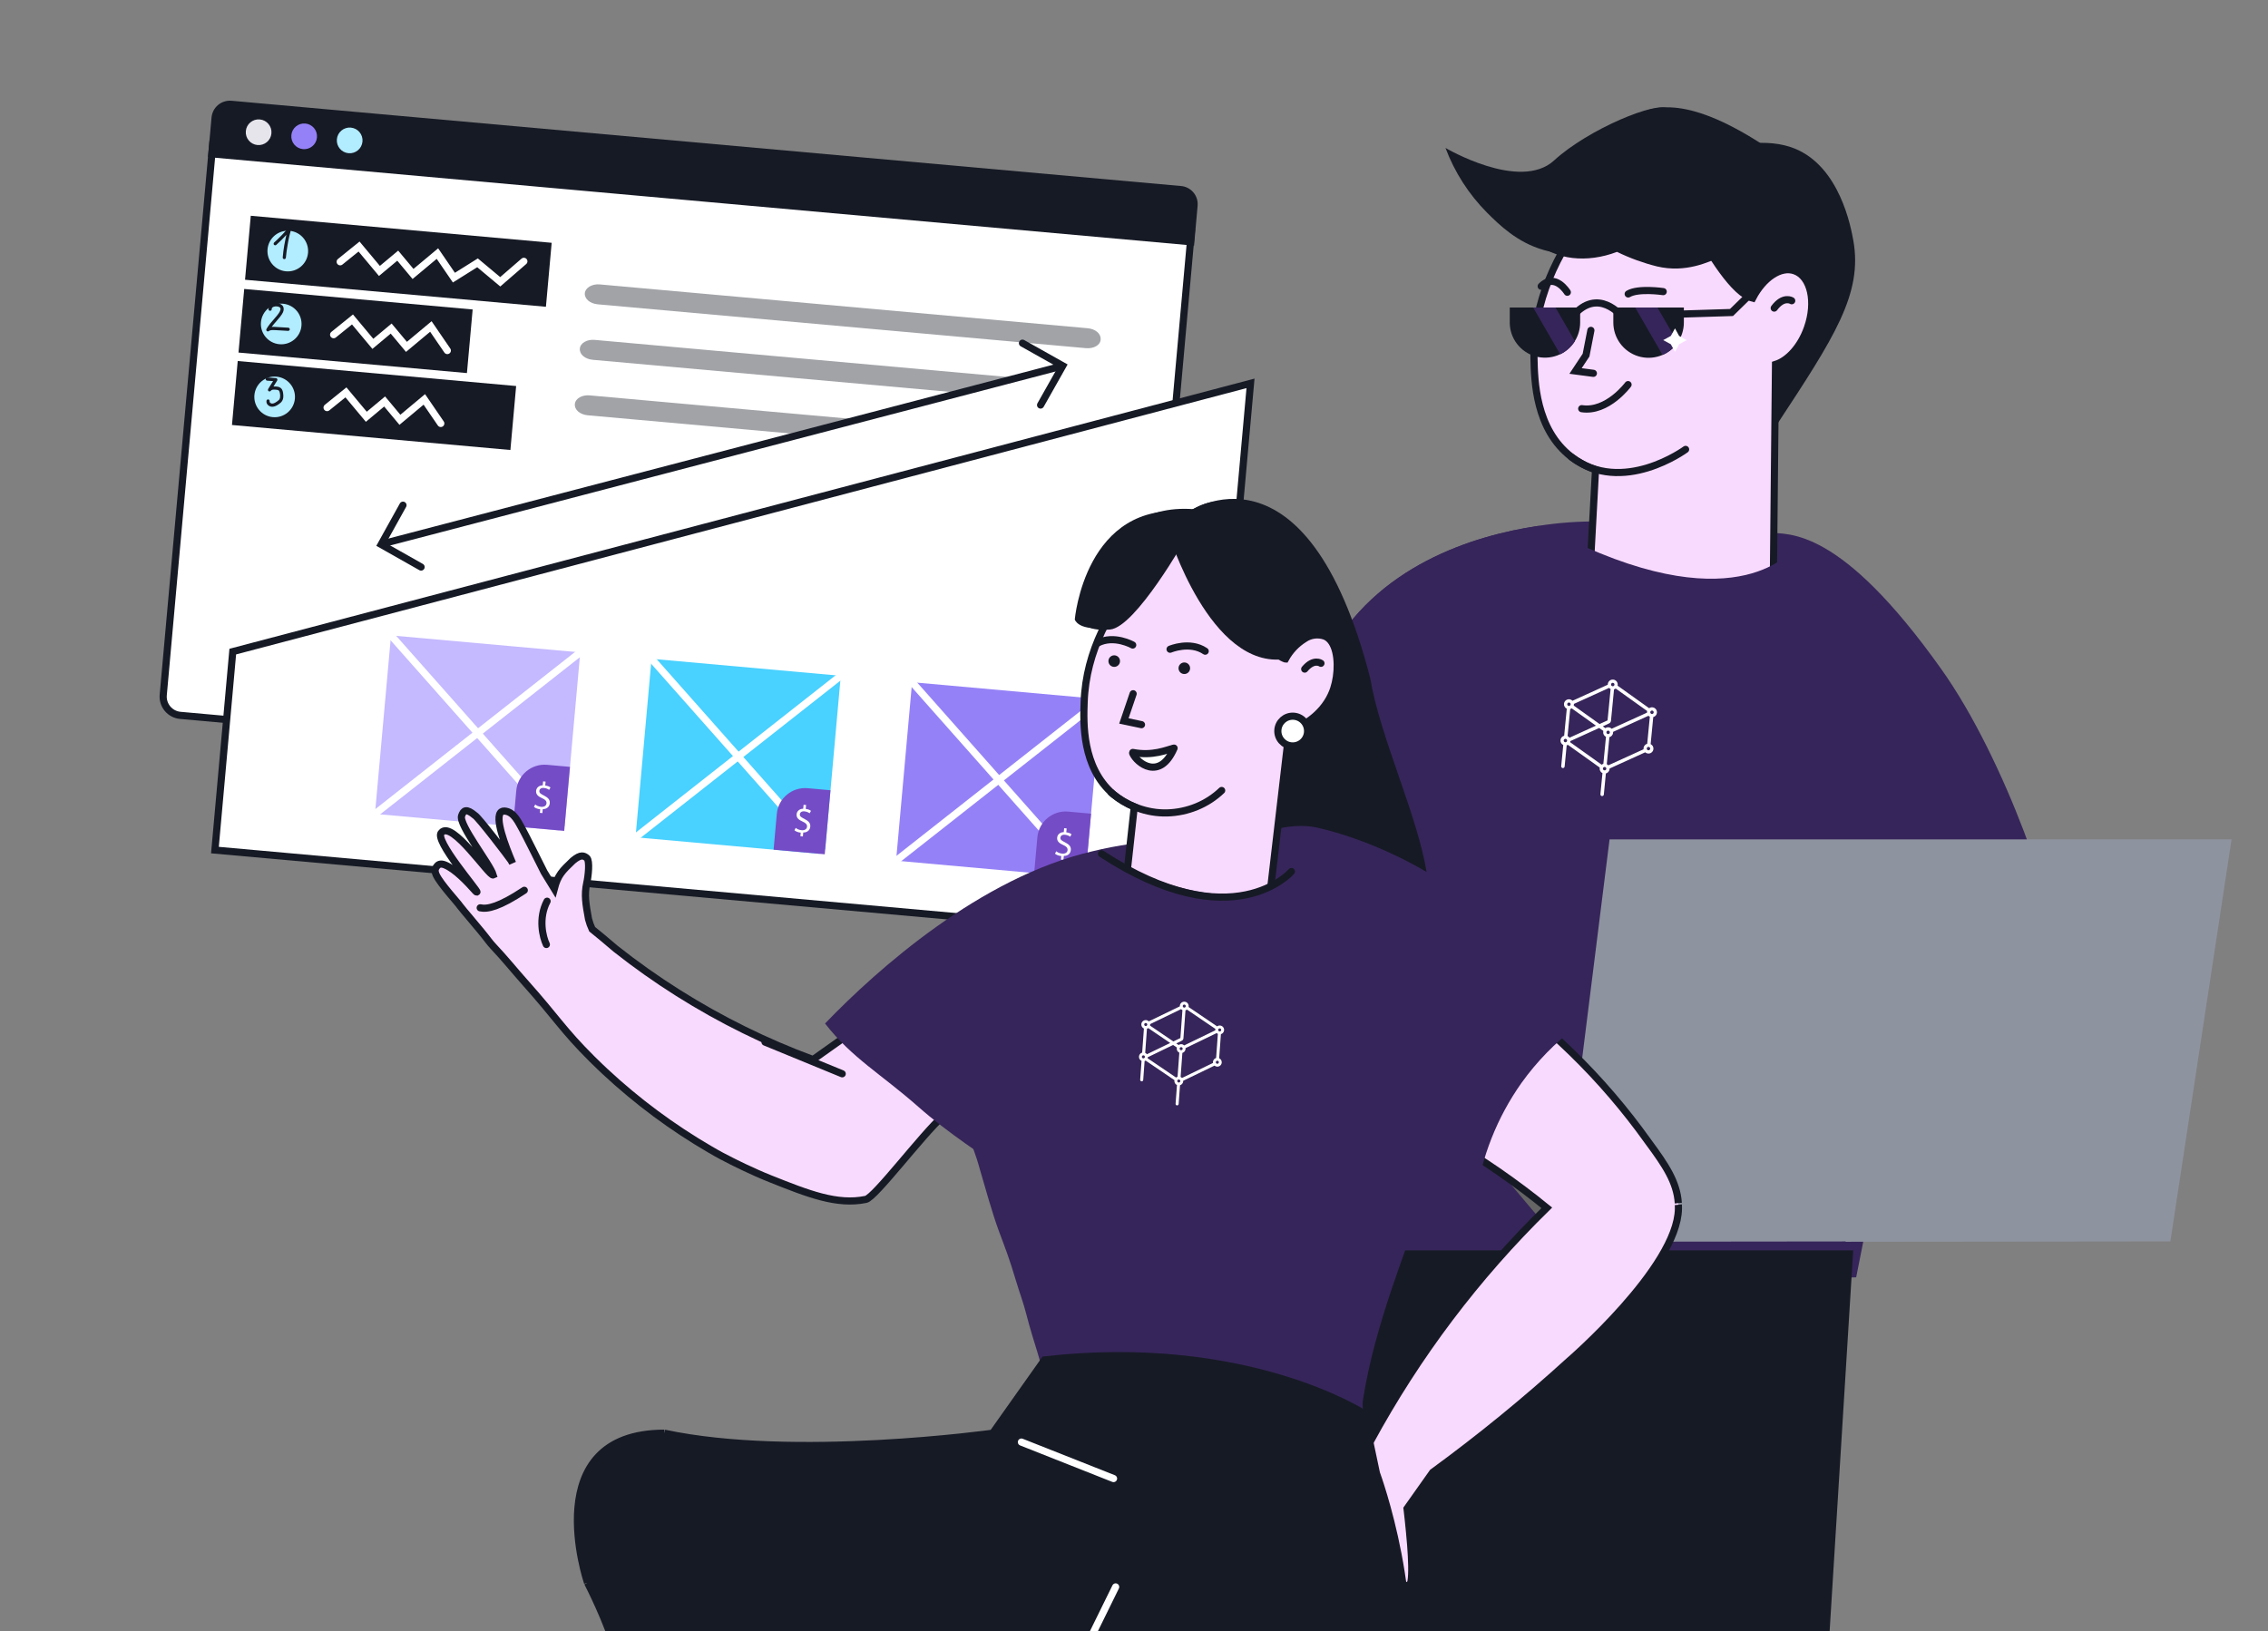 <?xml version="1.0" encoding="UTF-8"?> <svg xmlns="http://www.w3.org/2000/svg" width="634" height="456" viewBox="0 0 634 456" fill="none"><rect x="0" y="0" width="634" height="456" fill="#808080" stroke="none"/><g clip-path="url(#clip0_2513_31158)"><path d="M333.007 64.994L319.188 218.856C318.928 221.749 316.373 223.882 313.48 223.623L50.402 199.995C47.509 199.735 45.375 197.18 45.634 194.287L59.453 40.425L333.007 64.994Z" fill="white" stroke="#161A25" stroke-width="2"></path><path d="M334.783 57.534L333.783 68.671L58.138 43.914L59.129 32.876C59.388 29.992 61.881 27.911 64.764 28.17L329.968 51.989C332.861 52.148 335.042 54.65 334.783 57.534Z" fill="#161A25"></path><path d="M71.976 40.548C73.953 40.726 75.7 39.267 75.877 37.29C76.055 35.313 74.596 33.566 72.619 33.389C70.642 33.211 68.895 34.67 68.718 36.647C68.54 38.624 69.999 40.371 71.976 40.548Z" fill="#E6E5EB"></path><path d="M84.702 41.691C86.68 41.869 88.426 40.41 88.604 38.433C88.781 36.456 87.323 34.709 85.345 34.532C83.368 34.354 81.622 35.813 81.444 37.79C81.266 39.767 82.725 41.514 84.702 41.691Z" fill="#9581F7"></path><path d="M97.429 42.834C99.406 43.011 101.153 41.552 101.33 39.575C101.508 37.598 100.049 35.852 98.072 35.674C96.095 35.496 94.348 36.955 94.171 38.932C93.993 40.909 95.452 42.656 97.429 42.834Z" fill="#B2ECFF"></path><path opacity="0.4" d="M303.543 97.332L167.112 85.079C164.925 84.882 163.341 83.537 163.484 81.946C163.618 80.455 165.524 79.323 167.613 79.51L304.043 91.764C306.231 91.96 307.814 93.305 307.671 94.896C307.627 96.496 305.73 97.529 303.543 97.332Z" fill="#161A25"></path><path opacity="0.4" d="M283.751 105.579L267.937 109.772L165.714 100.591C163.526 100.394 161.943 99.049 162.086 97.458C162.229 95.867 164.126 94.835 166.214 95.022L283.751 105.579Z" fill="#161A25"></path><path opacity="0.4" d="M239.502 117.241L223.688 121.434L164.323 116.102C162.136 115.906 160.552 114.561 160.695 112.97C160.838 111.379 162.735 110.346 164.823 110.534L239.502 117.241Z" fill="#161A25"></path><path d="M349.569 107.177L335.628 262.401L60.082 237.653L65.066 182.166L349.569 107.177Z" fill="white" stroke="#161A25" stroke-width="2" stroke-miterlimit="10" stroke-linecap="round"></path><path d="M162.205 182.388L109.305 177.637L104.823 227.537L157.723 232.288L162.205 182.388Z" fill="#C5B9FF"></path><path d="M109.305 177.637L157.723 232.288" stroke="white" stroke-width="2" stroke-miterlimit="10" stroke-linecap="round"></path><path d="M104.823 227.537L162.205 182.388" stroke="white" stroke-width="2" stroke-miterlimit="10" stroke-linecap="round"></path><path d="M157.724 232.289L143.424 231.005L144.322 221.004C144.717 216.604 148.631 213.428 152.931 213.814L159.331 214.389L157.724 232.289Z" fill="#744CC6"></path><path d="M150.915 227.342L151.014 226.242C150.314 226.179 149.631 225.916 149.258 225.58L149.621 224.907C149.994 225.243 150.576 225.497 151.276 225.56C152.076 225.632 152.712 225.286 152.775 224.586C152.829 223.986 152.465 223.55 151.592 223.169C150.428 222.661 149.773 222.098 149.863 221.098C149.943 220.198 150.706 219.561 151.715 219.551L151.814 218.451L152.514 218.514L152.415 219.614C153.115 219.677 153.597 219.922 153.879 220.149L153.516 220.822C153.325 220.704 152.852 220.359 152.052 220.287C151.152 220.206 150.807 220.679 150.772 221.079C150.718 221.679 151.1 221.915 152.064 222.405C153.219 223.013 153.774 223.566 153.684 224.566C153.603 225.466 152.931 226.213 151.723 226.205L151.624 227.305L150.924 227.242L150.915 227.342Z" fill="white"></path><path d="M235.033 188.928L182.133 184.177L177.651 234.077L230.551 238.828L235.033 188.928Z" fill="#49D1FF"></path><path d="M182.133 184.177L230.551 238.828" stroke="white" stroke-width="2" stroke-miterlimit="10" stroke-linecap="round"></path><path d="M177.651 234.077L235.033 188.928" stroke="white" stroke-width="2" stroke-miterlimit="10" stroke-linecap="round"></path><path d="M230.552 238.829L216.252 237.545L217.15 227.545C217.545 223.145 221.459 219.968 225.759 220.354L232.159 220.929L230.552 238.829Z" fill="#744CC6"></path><path d="M223.735 233.882L223.834 232.782C223.134 232.719 222.452 232.456 222.079 232.12L222.442 231.447C222.815 231.783 223.397 232.037 224.097 232.1C224.897 232.172 225.533 231.826 225.595 231.126C225.649 230.526 225.285 230.09 224.412 229.709C223.248 229.201 222.593 228.638 222.683 227.638C222.764 226.738 223.527 226.101 224.536 226.091L224.634 224.991L225.334 225.054L225.236 226.154C225.936 226.217 226.418 226.462 226.7 226.689L226.337 227.362C226.146 227.244 225.673 226.899 224.873 226.827C223.973 226.746 223.628 227.219 223.592 227.619C223.538 228.219 223.92 228.455 224.884 228.945C226.039 229.553 226.594 230.107 226.504 231.107C226.424 232.007 225.752 232.753 224.543 232.745L224.444 233.845L223.744 233.782L223.735 233.882Z" fill="white"></path><path d="M307.869 195.471L254.969 190.72L250.487 240.62L303.387 245.371L307.869 195.471Z" fill="#9581F7"></path><path d="M254.969 190.72L303.387 245.371" stroke="white" stroke-width="2" stroke-miterlimit="10" stroke-linecap="round"></path><path d="M250.487 240.62L307.869 195.471" stroke="white" stroke-width="2" stroke-miterlimit="10" stroke-linecap="round"></path><path d="M303.388 245.372L289.088 244.088L289.986 234.088C290.381 229.687 294.295 226.511 298.595 226.897L304.995 227.472L303.388 245.372Z" fill="#744CC6"></path><path d="M296.571 240.424L296.67 239.324C295.97 239.261 295.288 238.998 294.915 238.662L295.278 237.989C295.651 238.325 296.233 238.579 296.933 238.642C297.733 238.714 298.369 238.368 298.431 237.668C298.485 237.068 298.121 236.632 297.248 236.251C296.084 235.743 295.429 235.18 295.519 234.18C295.6 233.28 296.363 232.643 297.372 232.633L297.47 231.533L298.17 231.596L298.072 232.696C298.772 232.759 299.254 233.004 299.536 233.231L299.173 233.904C298.982 233.786 298.509 233.441 297.709 233.369C296.809 233.288 296.464 233.761 296.428 234.161C296.374 234.761 296.756 234.997 297.72 235.487C298.875 236.095 299.43 236.648 299.34 237.649C299.26 238.549 298.588 239.295 297.379 239.287L297.28 240.387L296.58 240.324L296.571 240.424Z" fill="white"></path><path d="M112.65 141.232L106.551 152.212L117.712 158.527" stroke="#161A25" stroke-width="2" stroke-miterlimit="10" stroke-linecap="round"></path><path d="M290.883 113.236L297.081 102.265L285.82 95.94" stroke="#161A25" stroke-width="2" stroke-miterlimit="10" stroke-linecap="round"></path><path d="M296.874 102.348L106.864 152.043" stroke="#161A25" stroke-width="2" stroke-miterlimit="10" stroke-linecap="round"></path><rect x="68.266" y="80.783" width="64.117" height="17.85" transform="rotate(5.132 68.266 80.783)" fill="#161A25"></rect><path d="M93.258 93.566L98.532 89.306L104.23 96.129L109.348 91.855L113.621 96.972L120.445 91.274L125.047 97.999" stroke="white" stroke-width="2" stroke-linecap="round"></path><circle cx="78.613" cy="90.573" r="5.683" transform="rotate(5.132 78.613 90.573)" fill="#B2ECFF"></circle><path d="M81.002 92.103C80.995 92.215 80.941 92.312 80.841 92.392C80.749 92.473 80.643 92.509 80.522 92.502L79.473 92.435C79.058 92.418 78.437 92.383 77.608 92.33L76.948 92.288C76.508 92.261 76.179 92.257 75.961 92.278L76.092 92.26C75.812 92.295 75.606 92.334 75.474 92.377L75.5 92.366L75.46 92.389L75.447 92.388C75.322 92.45 75.232 92.501 75.177 92.54L75.26 92.468L75.164 92.54C75.073 92.62 74.966 92.657 74.845 92.649C74.733 92.642 74.644 92.606 74.579 92.541C74.506 92.468 74.459 92.387 74.439 92.299C74.432 92.272 74.43 92.237 74.432 92.194C74.436 92.134 74.459 92.053 74.5 91.952C74.645 91.71 74.78 91.493 74.905 91.301C75.249 90.786 75.748 90.168 76.4 89.446L76.68 89.126L76.639 89.162C77.031 88.719 77.317 88.382 77.496 88.151C77.854 87.697 78.112 87.314 78.27 87.004L78.212 87.104C78.301 86.928 78.364 86.754 78.401 86.583C78.412 86.541 78.421 86.472 78.427 86.377C78.415 86.29 78.402 86.232 78.386 86.205C78.387 86.188 78.368 86.139 78.33 86.059C78.33 86.059 78.298 86.022 78.233 85.949C78.175 85.902 78.088 85.849 77.97 85.789L77.995 85.804C77.903 85.763 77.771 85.72 77.601 85.675L77.716 85.708C77.648 85.686 77.536 85.671 77.381 85.661C77.225 85.651 77.108 85.648 77.03 85.652C76.847 85.666 76.689 85.695 76.557 85.739L76.451 85.771L76.53 85.75C76.415 85.795 76.316 85.84 76.235 85.887L76.303 85.84L76.222 85.899L76.208 85.912L76.222 85.899C76.148 85.964 76.097 86.017 76.069 86.059C76.031 86.1 75.998 86.154 75.967 86.221L76.01 86.159C75.991 86.192 75.97 86.252 75.947 86.337L75.945 86.376L75.964 86.481C75.962 86.507 75.951 86.545 75.931 86.596C75.91 86.647 75.891 86.68 75.872 86.696C75.824 86.78 75.733 86.843 75.6 86.887C75.574 86.894 75.535 86.896 75.483 86.892C75.388 86.886 75.311 86.864 75.253 86.826C75.212 86.797 75.171 86.756 75.131 86.701C75.091 86.647 75.069 86.593 75.063 86.541C75.058 86.48 75.059 86.393 75.067 86.281C75.077 86.117 75.108 85.976 75.158 85.858C75.25 85.647 75.378 85.465 75.544 85.311C75.812 85.05 76.178 84.883 76.642 84.808C76.948 84.767 77.208 84.753 77.424 84.767C77.856 84.794 78.226 84.895 78.536 85.071C78.669 85.149 78.793 85.248 78.907 85.367C79.021 85.487 79.108 85.614 79.169 85.748C79.275 85.989 79.319 86.247 79.302 86.523C79.294 86.644 79.273 86.777 79.237 86.922C79.177 87.187 79.032 87.498 78.801 87.856C78.685 88.048 78.505 88.301 78.259 88.615C77.948 89.011 77.625 89.394 77.29 89.763C77.224 89.854 77.116 89.981 76.967 90.145L76.968 90.132L76.603 90.551C76.359 90.839 76.138 91.119 75.939 91.393C76.192 91.365 76.491 91.363 76.836 91.385L78.053 91.462C79.175 91.533 80.017 91.582 80.579 91.609C80.708 91.617 80.813 91.671 80.893 91.771C80.974 91.863 81.01 91.974 81.002 92.103ZM77.016 85.664L76.965 85.66L77.016 85.664ZM76.557 85.739L76.53 85.75L76.557 85.739ZM76.222 85.899C76.23 85.9 76.235 85.9 76.235 85.9C76.235 85.892 76.235 85.887 76.235 85.887C76.235 85.896 76.23 85.9 76.222 85.899ZM76.026 86.121L76.01 86.159L76.026 86.121ZM75.945 86.363L75.946 86.35L75.947 86.337L75.945 86.363ZM78.397 86.648L78.4 86.596L78.397 86.648ZM76.597 89.212L76.639 89.162L76.597 89.212ZM75.46 92.389C75.46 92.381 75.461 92.376 75.461 92.376C75.469 92.377 75.474 92.377 75.474 92.377L75.447 92.388L75.46 92.389Z" fill="#161A25"></path><rect x="66.453" y="100.928" width="78.144" height="17.959" transform="rotate(5.132 66.453 100.928)" fill="#161A25"></rect><path d="M91.43 113.951L96.704 109.692L102.402 116.515L107.519 112.241L111.793 117.358L118.616 111.66L123.219 118.384" stroke="white" stroke-width="2" stroke-linecap="round"></path><circle cx="76.777" cy="110.958" r="5.683" transform="rotate(5.132 76.777 110.958)" fill="#B2ECFF"></circle><path d="M79.133 109.866C79.215 110.366 79.23 110.8 79.181 111.169C79.126 111.486 79.064 111.712 78.995 111.846C78.875 112.099 78.723 112.319 78.537 112.506C78.407 112.645 78.247 112.778 78.057 112.905L77.46 113.296C76.993 113.561 76.542 113.702 76.108 113.717C75.666 113.724 75.26 113.56 74.891 113.224C74.737 113.067 74.63 112.905 74.571 112.736C74.519 112.612 74.491 112.506 74.487 112.419C74.483 112.358 74.483 112.28 74.489 112.185C74.495 112.09 74.504 112.017 74.516 111.966C74.531 111.863 74.602 111.781 74.727 111.719C74.781 111.679 74.856 111.662 74.951 111.668C75.011 111.672 75.054 111.679 75.08 111.69C75.181 111.722 75.268 111.797 75.338 111.914C75.369 111.977 75.382 112.042 75.378 112.111L75.357 112.24C75.366 112.223 75.372 112.198 75.374 112.163L75.365 112.306L75.374 112.384L75.433 112.479C75.433 112.479 75.473 112.525 75.554 112.616C75.587 112.645 75.637 112.678 75.703 112.717L75.691 112.716L75.703 112.717L75.741 112.745L75.703 112.717C75.778 112.765 75.854 112.796 75.932 112.809L75.88 112.806L75.945 112.81C75.953 112.819 75.97 112.825 75.996 112.826C75.978 112.825 75.97 112.82 75.97 112.812L76.048 112.817C76.126 112.822 76.186 112.821 76.23 112.815L76.112 112.834C76.287 112.81 76.418 112.784 76.507 112.755L76.613 112.723C76.604 112.731 76.591 112.734 76.573 112.733C76.565 112.732 76.556 112.736 76.547 112.744C76.795 112.656 77.082 112.497 77.409 112.266L77.313 112.338C77.612 112.132 77.84 111.951 77.997 111.796L77.955 111.846L77.998 111.783C77.998 111.783 78.007 111.775 78.026 111.759L77.998 111.783C78.017 111.767 78.064 111.701 78.141 111.584L78.126 111.609L78.142 111.571L78.185 111.509L78.156 111.546C78.197 111.445 78.241 111.309 78.286 111.139C78.304 110.992 78.314 110.772 78.315 110.478L78.314 110.49L78.317 110.452C78.309 110.434 78.306 110.408 78.308 110.373L78.306 110.412C78.263 109.993 78.209 109.691 78.142 109.505L78.174 109.624C78.146 109.518 78.101 109.411 78.038 109.303L77.929 109.179C77.871 109.132 77.838 109.109 77.83 109.108C77.729 109.058 77.623 109.021 77.512 108.997C77.254 108.963 77.069 108.943 76.957 108.936C76.698 108.919 76.507 108.916 76.385 108.926L76.424 108.928C76.355 108.932 76.289 108.941 76.228 108.955C76.175 108.969 76.126 108.979 76.083 108.984C75.976 109.021 75.896 109.064 75.841 109.112C75.814 109.119 75.787 109.143 75.758 109.185L75.715 109.247C75.62 109.38 75.486 109.441 75.314 109.43C75.227 109.424 75.151 109.402 75.084 109.363C74.951 109.277 74.89 109.143 74.901 108.962C74.907 108.875 74.929 108.803 74.967 108.745L75.358 108.107L75.749 107.481C75.875 107.273 76.072 106.96 76.341 106.544C75.971 106.512 75.418 106.473 74.685 106.426C74.555 106.418 74.451 106.364 74.37 106.263C74.299 106.163 74.267 106.049 74.275 105.919C74.282 105.807 74.331 105.715 74.422 105.643C74.523 105.562 74.629 105.526 74.741 105.533L77.135 105.71C77.264 105.719 77.365 105.768 77.437 105.86C77.518 105.951 77.555 106.058 77.547 106.179C77.542 106.265 77.52 106.337 77.481 106.395C77.308 106.679 77.173 106.891 77.077 107.033C76.806 107.483 76.598 107.821 76.454 108.046C76.663 108.033 76.871 108.033 77.078 108.047C77.225 108.056 77.337 108.067 77.414 108.081C77.723 108.118 77.958 108.176 78.118 108.255C78.362 108.366 78.556 108.513 78.701 108.695C78.932 109.005 79.077 109.395 79.133 109.866ZM76.503 108.92C76.485 108.928 76.459 108.93 76.424 108.928L76.503 108.92ZM77.83 109.108L77.805 109.093L77.83 109.108ZM78.306 110.412C78.305 110.429 78.308 110.442 78.317 110.452L78.315 110.478C78.307 110.46 78.304 110.438 78.306 110.412ZM78.284 111.177C78.274 111.194 78.268 111.215 78.266 111.241C78.268 111.215 78.274 111.194 78.284 111.177ZM78.142 111.571L78.141 111.584L78.156 111.546L78.142 111.571ZM77.997 111.796L77.998 111.783L77.997 111.796ZM75.354 112.279L75.356 112.253L75.357 112.24L75.356 112.253L75.354 112.279ZM75.396 112.438L75.386 112.398L75.396 112.438ZM75.408 112.451L75.433 112.479L75.408 112.451ZM75.504 112.574L75.554 112.616L75.504 112.574ZM75.59 112.658L75.566 112.63L75.59 112.658ZM76.507 112.755L76.547 112.744L76.507 112.755ZM75.945 112.81L75.932 112.809L75.97 112.812L75.945 112.81Z" fill="#161A25"></path><rect x="70.102" y="60.322" width="84.454" height="17.959" transform="rotate(5.132 70.102 60.322)" fill="#161A25"></rect><path d="M95.094 73.183L100.368 68.923L106.066 75.746L111.184 71.472L115.457 76.59L122.28 70.891L126.883 77.616L133.491 73.476L139.837 78.779L146.442 73.061" stroke="white" stroke-width="2" stroke-linecap="round"></path><circle cx="80.448" cy="70.189" r="5.683" transform="rotate(5.132 80.448 70.189)" fill="#B2ECFF"></circle><path d="M81.147 63.605C81.315 63.694 81.393 63.833 81.381 64.023C81.377 64.075 81.371 64.113 81.36 64.138C81.324 64.301 81.261 64.544 81.171 64.867C80.979 65.574 80.788 66.403 80.598 67.353L80.6 67.327L80.418 68.355C80.203 69.563 80.034 70.787 79.912 72.028C79.904 72.157 79.85 72.262 79.749 72.342C79.658 72.415 79.548 72.447 79.418 72.438C79.315 72.432 79.222 72.383 79.142 72.291C79.061 72.199 79.024 72.101 79.03 71.998C79.056 71.592 79.12 70.985 79.223 70.177C79.37 69.086 79.555 68.01 79.779 66.95L80.056 65.655C79.263 66.54 78.32 67.477 77.226 68.465C77.143 68.546 77.037 68.583 76.907 68.575C76.778 68.567 76.672 68.517 76.592 68.425C76.519 68.342 76.486 68.241 76.494 68.12C76.502 67.99 76.548 67.885 76.631 67.803L77.446 67.049C78.367 66.18 79.272 65.241 80.159 64.231L80.075 64.317L80.579 63.751C80.646 63.651 80.737 63.588 80.851 63.56C80.869 63.553 80.904 63.55 80.956 63.554C81.016 63.558 81.08 63.575 81.147 63.605ZM80.598 67.353C80.595 67.396 80.589 67.426 80.579 67.442L80.598 67.353Z" fill="#161A25"></path><path d="M374.812 275.042C348.838 318.973 265.949 310.504 258.743 308.507C255.463 307.597 254.935 305.834 254.935 305.834C254.803 305.399 254.772 304.939 254.843 304.49C254.914 304.041 255.086 303.613 255.346 303.24C255.709 302.736 256.229 302.368 256.824 302.192C253.701 302.192 251.312 299.852 251.253 297.571C251.253 295.613 252.898 293.537 255.414 292.822C251.048 291.99 248.385 289.523 248.561 287.526C248.698 285.939 250.617 284.804 251.106 284.51C252.743 283.599 254.667 283.351 256.482 283.815C254.406 281.367 254.396 280.065 254.68 279.35C256.305 275.375 272.303 277.138 277.659 277.686C278.168 277.745 278.638 277.784 279.01 277.803C275.574 273.349 272.636 268.13 273.664 264.096C273.86 263.333 274.477 260.905 275.897 260.621C277.551 260.288 279.196 263.059 280.939 265.183C284.023 268.953 287.352 270.676 292.844 273.525C294.157 274.1 295.52 274.549 296.917 274.866L297.524 274.651C307.22 271.278 316.73 267.395 326.015 263.019C336.345 257.977 354.066 241.636 372.668 217.404L374.812 275.042Z" fill="#F9DAFF" stroke="#161A25" stroke-width="2" stroke-miterlimit="10" stroke-linecap="round"></path><path d="M342.035 231.561C355.36 241.189 370.486 248.037 386.513 251.695C402.539 255.354 419.139 255.748 435.321 252.856L446.953 147.664L447.148 145.784C441.37 145.712 435.595 146.131 429.887 147.038C411.931 149.73 384.605 158.091 371.035 183.645C370.927 183.841 370.898 183.89 370.653 184.36C362 200.614 352.446 216.373 342.035 231.561Z" fill="#36255A"></path><path d="M371.044 183.646C371.971 206.928 372.898 230.207 373.825 253.483C374.461 269.256 374.696 274.347 374.951 281.769C375.568 299.617 376.204 325.514 376.048 357.774L518.875 357.108C529.828 303.794 533.855 256.443 544.82 203.129C539.86 199.865 541.808 190.529 536.802 187.043C519.247 174.932 502.661 162.654 487.006 150.357C487.006 150.357 468.903 155.967 453.071 148.086C451.554 147.958 449.459 147.812 446.962 147.665C445.562 147.577 444.025 147.498 442.38 147.43C437.954 147.253 433.833 147.097 429.897 147.038C411.94 149.731 384.614 158.092 371.044 183.646Z" fill="#36255A"></path><path d="M494.068 148.938C500.344 149.262 514.549 147.509 542.649 187.025C560.859 212.628 575.145 255.786 574.871 265.645C558.869 272.736 560.147 265.244 542.649 265.645C525.15 266.047 507.745 262.985 491.435 256.637L494.068 148.938Z" fill="#36255A"></path><path d="M485.262 124.049C486.036 124.888 487.072 125.44 488.199 125.616C491.685 125.998 494.828 121.553 496.629 118.831C512.725 94.354 520.773 82.135 518.071 67.175C517.425 63.64 514.351 46.614 501.642 41.513C487.113 35.639 459.973 46.918 460.776 62.955C461.383 74.606 485.262 124.049 485.262 124.049Z" fill="#161A25"></path><path d="M428.812 100.074C428.949 106.428 429.223 120.037 439.278 127.742C441.318 129.288 443.592 130.497 446.014 131.326L443.929 169.95C450.733 176.762 459.897 180.696 469.523 180.937C479.148 181.178 488.497 177.706 495.634 171.243L496.329 101.885C499.863 100.779 503.388 96.931 505.238 91.683C507.794 84.457 506.217 77.31 501.684 75.714C497.768 74.314 492.873 77.672 489.935 83.351C479.763 80.757 463.089 40.938 463.089 40.938C457.048 45.51 428.126 68.185 428.812 100.074Z" fill="#F9DAFF" stroke="#161A25" stroke-width="2" stroke-miterlimit="10" stroke-linecap="round"></path><path d="M500.859 84.075C500.859 84.075 498.568 82.616 495.964 86.131L500.859 84.075Z" fill="white"></path><path d="M500.859 84.075C500.859 84.075 498.568 82.616 495.964 86.131" stroke="#161A25" stroke-width="2" stroke-miterlimit="10" stroke-linecap="round"></path><path d="M458.992 89.694C458.007 89.694 457.21 88.896 457.21 87.912C457.21 86.928 458.007 86.13 458.992 86.13C459.976 86.13 460.773 86.928 460.773 87.912C460.773 88.896 459.976 89.694 458.992 89.694Z" fill="#161A25"></path><path d="M437.335 89.694C436.351 89.694 435.553 88.896 435.553 87.912C435.553 86.928 436.351 86.13 437.335 86.13C438.319 86.13 439.117 86.928 439.117 87.912C439.117 88.896 438.319 89.694 437.335 89.694Z" fill="#161A25"></path><path d="M501.361 153.363C501.361 153.363 486.48 173.923 438.701 150.837C434.471 164.035 430.245 177.236 426.022 190.44L459.486 197.294L506.648 190.764L501.361 153.363Z" fill="#36255A"></path><path d="M518.047 349.559L508.785 499.211H443.783L435.907 349.559H518.047Z" fill="#161A25"></path><path d="M448.281 349.559L439.019 499.211H374.018L377.393 349.559H448.281Z" fill="#161A25"></path><path d="M471.195 125.636C471.195 125.636 453.494 138.677 439.248 127.741" stroke="#161A25" stroke-width="2" stroke-miterlimit="10" stroke-linecap="round"></path><path d="M464.938 81.528C464.938 81.528 457.947 80.49 455.147 82.184" stroke="#161A25" stroke-width="2" stroke-miterlimit="10" stroke-linecap="round"></path><path d="M455.109 107.523C455.109 107.523 449.323 115.356 442.156 114.25" stroke="#161A25" stroke-width="2" stroke-miterlimit="10" stroke-linecap="round"></path><path d="M444.719 92.357L443.368 99.279L440.431 103.715L445.414 104.371" stroke="#161A25" stroke-width="2" stroke-miterlimit="10" stroke-linecap="round"></path><path d="M502.883 47.623C478.357 28.825 465.59 28.11 458.413 31.704C453.185 34.337 450.718 39.36 437.402 50.12C432.057 54.438 427.396 57.708 424.195 59.911C425.165 62.861 426.874 65.513 429.159 67.616C434.808 72.678 443.629 73.618 452.02 70.416C455.58 72.15 459.311 73.508 463.152 74.47C471.308 76.428 477.838 73.109 480.609 71.993C495.54 65.824 501.649 50.884 502.883 47.623Z" fill="#161A25"></path><path d="M450.992 85.964V90.164C450.989 92.266 451.658 94.314 452.902 96.008C454.145 97.703 455.898 98.955 457.905 99.582C459.911 100.208 462.065 100.177 464.052 99.492C466.039 98.807 467.755 97.504 468.949 95.774C470.097 94.129 470.712 92.171 470.711 90.164V85.964H450.992Z" fill="#161A25"></path><path d="M422.039 85.964V90.164C422.042 92.299 422.738 94.376 424.024 96.081C425.311 97.785 427.116 99.025 429.169 99.613C431.222 100.201 433.41 100.106 435.404 99.341C437.398 98.576 439.088 97.183 440.221 95.373C441.203 93.813 441.723 92.007 441.719 90.164V85.964H422.039Z" fill="#161A25"></path><path d="M453.383 88.45C453.383 88.45 446.666 79.991 439.617 88.45" stroke="#161A25" stroke-width="2" stroke-miterlimit="10" stroke-linecap="round"></path><path d="M457.094 85.964L464.761 99.24C466.473 98.508 467.942 97.307 469 95.774L463.331 85.983L457.094 85.964Z" fill="#36255A"></path><path d="M428.577 85.964L436.146 99.064C437.84 98.251 439.267 96.97 440.258 95.373L434.824 85.964H428.577Z" fill="#36255A"></path><path d="M438.133 81.704C438.133 81.704 434.726 76.133 430.829 80.03" stroke="#161A25" stroke-width="2" stroke-miterlimit="10" stroke-linecap="round"></path><path d="M469.645 87.814L484.027 87.364L489.422 82.087" stroke="#161A25" stroke-width="2" stroke-miterlimit="10" stroke-linecap="round"></path><path d="M469.383 93.918L468.228 91.804L467.063 93.918L464.938 95.084L467.063 96.239L468.228 98.364L469.383 96.239L471.508 95.084L469.383 93.918Z" fill="white"></path><path d="M460.782 63.376C458.442 65.06 445.675 73.911 431.566 69.906C424.047 67.762 419.063 62.808 415.715 59.479C410.592 54.333 406.623 48.155 404.074 41.356C404.074 41.356 424.869 53.634 434.425 44.861C443.981 36.089 463.425 28.041 466.392 30.43C469.358 32.819 460.782 63.376 460.782 63.376Z" fill="#161A25"></path><path d="M435.866 347.164L398.867 303.272L516.787 312.084L435.866 347.164Z" fill="#656565"></path><path d="M515.928 347.067L515.918 347.155L606.708 347.057L623.812 234.669H449.938L435.859 347.155L515.928 347.067Z" fill="#8E93A0"></path><path d="M257.276 284.326L269.172 286.147L257.276 284.326Z" fill="white"></path><path d="M257.276 284.326L269.172 286.147" stroke="#161A25" stroke-width="2" stroke-miterlimit="10" stroke-linecap="round"></path><path d="M257.309 292.535C260.707 293.35 264.17 293.858 267.658 294.053C269.313 294.141 273.719 294.278 273.719 294.278" fill="white"></path><path d="M257.309 292.535C260.707 293.35 264.17 293.858 267.658 294.053C269.313 294.141 273.719 294.278 273.719 294.278" stroke="#161A25" stroke-width="2" stroke-miterlimit="10" stroke-linecap="round"></path><path d="M259.018 302.052C261.795 302.398 264.59 302.584 267.389 302.61C269.856 302.61 272.157 302.522 274.242 302.336" fill="white"></path><path d="M259.018 302.052C261.795 302.398 264.59 302.584 267.389 302.61C269.856 302.61 272.157 302.522 274.242 302.336" stroke="#161A25" stroke-width="2" stroke-miterlimit="10" stroke-linecap="round"></path><path d="M128.619 253.327C130.548 255.756 130.715 255.789 134.496 260.39C136.336 262.623 136.821 263.449 137.976 264.668C140.99 267.843 143.729 271.254 146.638 274.526C155.816 284.81 157.306 287.906 165.495 296.054C167.208 297.75 168.554 299.016 169.163 299.586C178.105 307.917 187.95 315.223 198.515 321.367C200.779 322.703 202.759 323.744 204.642 324.673C204.642 324.673 210.12 327.471 215.329 329.541C225.895 333.752 233.997 336.971 242.039 335.31C244.611 334.777 257.668 317.34 263.604 312.022L266.479 309.426L265.604 302.757L242.989 285.078L236.544 289.654L227.287 296.217C220.718 293.794 214.281 291.026 208.004 287.925C195.291 281.661 183.274 274.073 172.152 265.288C169.342 262.884 167.022 260.962 165.532 259.773C165.11 258.868 164.771 257.925 164.518 256.958C163.747 252.72 163.288 250.143 164.027 246.837C164.449 244.975 164.926 240.664 164.056 239.888C163.262 239.233 162.387 238.746 160.156 240.61C157.125 243.504 155.94 244.655 154.945 248.457L152.108 243.83C152.108 243.83 146.541 232.691 146.05 231.881C145.024 230.173 143.764 226.871 140.978 226.735C140.704 226.721 140.433 226.79 140.199 226.932C138.054 228.332 141.285 236.577 143.297 241.341C143.17 241.067 143.024 240.802 142.859 240.549C142.319 239.713 133.622 228.288 132.7 227.913C130.409 226.011 129.58 226.437 129.031 228.076C128.194 230.574 137.009 241.596 137.874 244.611C136.801 245.101 126.426 229.265 123.412 232.756C121.116 234.71 133.825 249.22 133.322 249.397C133.195 249.406 133.028 249.254 132.978 249.19C130.727 246.649 127.221 242.921 124.346 241.786C122.999 241.254 122.407 241.775 122.04 242.294C121.673 242.814 121.4 243.403 121.957 244.623C123.113 247.121 128.176 252.566 128.619 253.327Z" fill="#F9DAFF" stroke="#161A25" stroke-width="2" stroke-miterlimit="10" stroke-linecap="round"></path><path d="M134.234 253.796C136.254 254.244 139.607 253.519 146.561 248.895" stroke="#161A25" stroke-width="2" stroke-linecap="round"></path><path d="M152.731 264.052C151.749 262.013 150.416 256.736 152.937 251.948" stroke="#161A25" stroke-width="2" stroke-linecap="round"></path><path d="M235.433 300.196L213.852 291.334" stroke="#161A25" stroke-width="2" stroke-miterlimit="10" stroke-linecap="round"></path><path d="M409.231 277.407C408.526 287.486 407.151 297.508 405.117 307.405C404.213 311.809 403.35 315.324 402.446 318.615C401.542 321.905 400.649 324.831 399.615 328.203C398.625 331.435 397.518 335.009 396.24 339.427C393.54 348.747 384.281 370.148 381.008 391.399C380.353 395.657 383.289 398.778 382.751 404.307C382.748 404.369 382.744 404.431 382.741 404.493C382.592 406.053 382.449 407.657 382.313 409.316C381.739 416.758 381.434 425.15 381.519 434.375L381.135 434.229L323.845 412.565L295.924 402.009L294.18 401.333C294.099 400.536 294.01 399.738 293.913 398.922C293.91 398.881 293.913 398.839 293.92 398.798C293.542 395.546 293.085 392.174 292.548 388.682C291.355 380.964 289.071 375.93 286.868 367.3C286.094 364.228 284.98 361.313 284.035 358.146C282.084 351.612 281.175 349.399 279.165 343.996C277.453 339.35 275.313 331.753 273.939 326.998C272.658 322.301 271.732 320.45 270.043 315.694C264.263 303.557 257.58 291.87 250.05 280.733C252.733 277.68 255.645 274.836 258.763 272.228C266.824 265.495 270.968 264.835 284.7 255.771C288.25 253.432 291.757 251.085 295.219 248.729C298.78 246.319 302.299 243.896 305.778 241.458L306.399 241.67C308.809 242.436 311.277 243.011 313.778 243.389C314.616 243.525 315.545 243.648 316.43 243.741C316.963 243.771 317.503 243.845 318.062 243.885L318.648 243.918C324.792 244.39 330.962 243.42 336.666 241.087C338.049 241.048 339.957 241.02 342.229 241.013L344.901 241.019L346.397 241.039C349.067 241.072 351.675 241.118 354.157 241.185L357.713 241.302C361.67 242.121 365.574 243.176 369.404 244.463C373.967 245.974 378.391 247.874 382.63 250.141C390.512 254.24 397.426 259.979 402.906 266.972C405.4 270.202 407.521 273.702 409.231 277.407Z" fill="#36255A"></path><path d="M469.193 337.909C468.948 354.358 438.505 380.587 438.505 380.587C426.405 391.609 413.718 401.967 400.499 411.617L393.327 421.749C393.327 421.749 393.938 426.789 394.351 432.033C394.641 435.951 394.801 439.968 394.434 442.086C393.785 445.925 384.68 439.834 379.088 431.756C377.468 429.502 376.215 427.006 375.374 424.361C373.718 418.737 376.824 412.05 380.268 406.816C381.084 405.596 381.913 404.448 382.703 403.387L383.024 403.058C396.126 378.919 412.768 356.878 432.397 337.667C428.178 334.226 423.638 330.802 418.782 327.45C416.666 325.991 414.549 324.588 412.432 323.241C408.417 320.684 404.418 318.315 400.435 316.134C385.639 308.037 369.972 301.645 353.735 297.08L345.105 292.058L352.877 275.145L355.227 270.037L360.432 258.745L365.773 247.095C365.773 247.095 381.033 252.396 400.868 264.517C412.482 271.593 423.422 279.721 433.55 288.797C435.535 290.594 437.511 292.447 439.478 294.355C447.239 301.922 454.309 310.167 460.604 318.992L460.819 319.289C465.634 325.792 468.749 330.491 469.157 336.313C469.15 336.268 469.199 336.992 469.193 337.909Z" fill="#F9DAFF" stroke="#161A25" stroke-width="2" stroke-miterlimit="10" stroke-linecap="round"></path><path d="M332.196 143.1C332.196 143.1 365.194 120.141 383.069 189.745C385.639 205.604 396.222 227.924 398.791 243.789C398.791 243.789 385.288 235.35 368.41 231.412C351.921 227.564 327.843 246.713 327.843 246.713L332.196 143.1Z" fill="#161A25"></path><path d="M328.619 150.912C328.619 150.912 315.072 174.865 308.171 175.525C301.271 176.185 300.445 173.191 300.445 173.191C300.445 173.191 303.325 139.782 332.192 143.099L328.619 150.912Z" fill="#161A25"></path><path d="M440.575 287.095C434.731 291.508 429.59 296.783 425.328 302.738C418.505 312.375 414.101 323.512 412.489 335.209L342.682 297.341L337.633 264.243L346.22 236.48C381.636 244.595 414.222 262.073 440.575 287.086L440.575 287.095Z" fill="#36255A"></path><path d="M230.633 286.134C238.134 295.784 246.353 300.291 256.681 309.404C273.243 324.017 296.44 335.271 299.416 342.603L322.716 300.463L324.813 262.684L315.954 235.948C312.46 236.458 308.878 237.123 305.22 238.025C274.19 245.291 245.409 270.776 230.633 286.134Z" fill="#36255A"></path><path d="M373.575 189.26C373.414 190.379 373.159 191.483 372.813 192.559C372.387 193.841 371.805 195.065 371.078 196.204C367.554 201.763 361.53 204.048 360.328 204.516C358.07 223.793 355.812 243.076 353.554 262.365C352.532 263.609 346.042 271.239 335.149 271.686C321.631 272.245 313.751 261.252 313.24 260.502L317.076 225.571C314.92 224.7 312.918 223.488 311.147 221.982C302.433 214.452 302.861 202.093 303.065 196.322C304.05 167.336 331.424 148.259 337.126 144.406C337.126 144.406 344.144 164.171 351.483 175.919C351.687 176.251 351.892 176.574 352.106 176.898C354.569 180.678 357.042 183.461 359.272 184.208L359.343 184.212C360.593 181.919 362.416 179.988 364.634 178.609C365.465 178.038 366.42 177.673 367.42 177.544C368.42 177.416 369.437 177.526 370.385 177.868C373.51 179.199 374.264 184.55 373.575 189.26Z" fill="#F9DAFF" stroke="#161A25" stroke-width="2" stroke-miterlimit="10" stroke-linecap="round"></path><path d="M369.261 185.438C369.261 185.438 367.256 184.008 364.717 187.056L369.261 185.438Z" fill="white"></path><path d="M369.261 185.438C369.261 185.438 367.256 184.008 364.717 187.056" stroke="#161A25" stroke-width="2" stroke-miterlimit="10" stroke-linecap="round"></path><path d="M341.508 220.994C337.467 224.864 332.016 227.107 326.272 227.264C320.528 227.421 314.94 225.235 310.63 221.593" stroke="#161A25" stroke-width="2" stroke-miterlimit="10" stroke-linecap="round"></path><path d="M330.976 188.434C331.869 188.483 332.633 187.8 332.682 186.907C332.732 186.014 332.048 185.251 331.155 185.201C330.263 185.151 329.499 185.835 329.449 186.728C329.4 187.62 330.083 188.384 330.976 188.434Z" fill="#161A25"></path><path d="M311.382 186.439C312.275 186.488 313.039 185.805 313.088 184.912C313.138 184.019 312.454 183.255 311.562 183.206C310.669 183.156 309.905 183.84 309.856 184.733C309.806 185.625 310.49 186.389 311.382 186.439Z" fill="#161A25"></path><path d="M294.709 272.773L323.017 280.357L363.71 276.834L360.992 243.624C360.992 243.624 357.542 248.003 349.083 249.529C347.442 249.826 345.779 249.993 344.112 250.028C336.509 250.247 326.023 248.187 312.023 240.898C310.68 240.208 309.297 239.455 307.889 238.655L307.465 238.418C303.218 249.882 298.966 261.333 294.709 272.773Z" fill="#36255A"></path><path d="M327.083 181.502C327.083 181.502 332.63 179.138 336.905 182.048" stroke="#161A25" stroke-width="2" stroke-miterlimit="10" stroke-linecap="round"></path><path d="M316.639 180.326C316.639 180.326 311.379 177.361 306.817 179.781" stroke="#161A25" stroke-width="2" stroke-miterlimit="10" stroke-linecap="round"></path><path d="M317.657 210.929C318.864 211.407 324.727 210.121 327.508 209.419C327.451 210.444 324.96 213.647 322.597 214.544C320.234 215.441 316.147 210.331 317.657 210.929Z" fill="white"></path><path d="M316.641 210.616C317.78 213.249 324.173 218.488 328.204 209.152" stroke="#161A25" stroke-width="2" stroke-miterlimit="10" stroke-linecap="round"></path><path d="M328.039 209.191C326.217 209.604 322.259 211.441 316.665 210.359" stroke="#161A25" stroke-width="2" stroke-linecap="round"></path><path d="M316.76 193.946L314.173 201.553L319.095 202.592" stroke="#161A25" stroke-width="2" stroke-miterlimit="10" stroke-linecap="round"></path><path d="M326.572 148.904C326.572 148.904 338.235 187.394 359.355 184.228L375.329 167.182C375.329 167.182 347.214 121.285 326.572 148.904Z" fill="#161A25"></path><path d="M331.455 150.56C331.455 150.56 317.456 175.35 310.329 175.988C303.203 176.626 302.348 173.576 302.348 173.576C302.348 173.576 305.323 139.061 335.127 142.488L331.455 150.56Z" fill="#161A25"></path><path d="M361.006 243.651C361.006 243.651 344.672 262.691 307.93 238.684" stroke="#161A25" stroke-width="2" stroke-miterlimit="10" stroke-linecap="round"></path><path d="M361.137 208.533C363.43 208.66 365.392 206.904 365.519 204.611C365.646 202.318 363.891 200.356 361.597 200.228C359.304 200.101 357.342 201.857 357.215 204.15C357.088 206.443 358.843 208.405 361.137 208.533Z" fill="white" stroke="#161A25" stroke-width="2" stroke-miterlimit="10" stroke-linecap="round"></path><path d="M291.999 380.187L277.5 400.674C277.5 400.674 222.035 408.432 185.721 400.674C149.92 400.674 164.24 442.471 164.24 442.471C164.24 442.471 186.825 485.721 164.24 478.792C186.467 534.584 136.74 453.767 138.626 462.468C149.202 511.249 185.315 644.188 185.315 644.188C185.315 644.188 247.053 557.802 249.873 539.091L225.964 487.378L287.191 487.213C287.191 487.213 248.127 558.663 248.092 584.023L327.926 582.458C327.926 582.458 382.906 507.704 390.853 478.792C398.8 449.88 384.768 411.865 384.768 411.865L381.241 395.162C381.241 395.162 348.317 373.781 291.999 380.187Z" fill="#9581F7"></path><path d="M291.999 380.187L277.5 400.674C277.5 400.674 222.035 408.432 185.721 400.674C149.92 400.674 164.24 442.471 164.24 442.471C164.24 442.471 186.825 485.721 164.24 478.792C186.467 534.584 136.74 453.767 138.626 462.468C149.202 511.249 185.315 644.188 185.315 644.188C185.315 644.188 247.053 557.802 249.873 539.091L225.964 487.378L287.191 487.213C287.191 487.213 248.127 558.663 248.092 584.023L327.926 582.458C327.926 582.458 382.906 507.704 390.853 478.792C398.8 449.88 384.768 411.865 384.768 411.865L381.241 395.162C381.241 395.162 348.317 373.781 291.999 380.187Z" fill="#161A25"></path><path d="M164.24 442.471C164.24 442.471 149.92 400.674 185.721 400.674M164.24 442.471C164.24 442.471 186.825 485.721 164.24 478.792C186.467 534.584 136.74 453.767 138.626 462.468C149.202 511.249 185.315 644.188 185.315 644.188C185.315 644.188 247.053 557.802 249.873 539.091L225.964 487.378L287.191 487.213C287.191 487.213 248.127 558.663 248.092 584.023L327.926 582.458C327.926 582.458 382.906 507.704 390.853 478.792C398.8 449.88 384.768 411.865 384.768 411.865L381.241 395.162C381.241 395.162 348.317 373.781 291.999 380.187L277.5 400.674C277.5 400.674 222.035 408.432 185.721 400.674M164.24 442.471L185.721 400.674" stroke="#161A25" stroke-width="2" stroke-miterlimit="10"></path><path d="M225.95 487.398L173.359 413.304L287.176 487.259L225.95 487.398Z" fill="#161A25"></path><path d="M285.523 403.159L311.282 413.354" stroke="white" stroke-width="2" stroke-miterlimit="10" stroke-linecap="round"></path><path d="M311.872 443.649L287.299 493.642" stroke="white" stroke-width="2" stroke-miterlimit="10" stroke-linecap="round"></path><path d="M351.533 175.928C351.737 176.26 351.942 176.583 352.155 176.907L351.38 176.115L351.533 175.928Z" fill="white" stroke="#161A25" stroke-width="2" stroke-miterlimit="10"></path><path fill-rule="evenodd" clip-rule="evenodd" d="M332.279 281.357C332.329 280.678 331.818 280.086 331.138 280.037C330.459 279.987 329.867 280.498 329.818 281.178C329.814 281.232 329.813 281.287 329.817 281.34L321.143 285.538C320.942 285.341 320.672 285.211 320.37 285.189C319.69 285.14 319.099 285.65 319.049 286.33C319.011 286.86 319.313 287.337 319.771 287.544L319.279 294.273C318.797 294.412 318.428 294.839 318.39 295.37C318.351 295.9 318.653 296.376 319.111 296.584L318.726 301.85C318.709 302.085 318.886 302.289 319.12 302.306C319.355 302.323 319.559 302.147 319.577 301.912L319.961 296.646C320.069 296.615 320.172 296.569 320.266 296.511L328.309 301.972C328.3 302.02 328.293 302.07 328.289 302.121C328.25 302.651 328.553 303.127 329.01 303.335L328.628 308.579C328.61 308.814 328.787 309.018 329.022 309.035C329.256 309.052 329.461 308.876 329.478 308.641L329.861 303.397C330.343 303.258 330.712 302.831 330.75 302.3C330.754 302.248 330.755 302.197 330.752 302.146L339.5 297.912C339.692 298.074 339.935 298.179 340.205 298.199C340.885 298.249 341.476 297.738 341.525 297.058C341.564 296.528 341.262 296.052 340.804 295.844L341.295 289.115C341.778 288.976 342.147 288.549 342.185 288.019C342.235 287.339 341.724 286.748 341.044 286.698C340.74 286.676 340.454 286.766 340.226 286.933L332.256 281.522C332.267 281.468 332.275 281.413 332.279 281.357ZM330.605 293.202C330.588 293.437 330.383 293.613 330.149 293.596C329.914 293.579 329.737 293.375 329.754 293.14C329.772 292.905 329.976 292.729 330.211 292.746C330.445 292.763 330.622 292.967 330.605 293.202ZM331.474 281.298C331.456 281.533 331.252 281.71 331.017 281.693C330.783 281.675 330.606 281.471 330.623 281.236C330.64 281.002 330.845 280.825 331.079 280.842C331.314 280.859 331.491 281.064 331.474 281.298ZM329.945 302.242C329.928 302.476 329.724 302.653 329.489 302.636C329.254 302.619 329.077 302.414 329.095 302.179C329.112 301.945 329.316 301.768 329.551 301.785C329.786 301.803 329.962 302.007 329.945 302.242ZM320.705 286.451C320.688 286.686 320.484 286.862 320.249 286.845C320.014 286.828 319.838 286.624 319.855 286.389C319.872 286.154 320.076 285.978 320.311 285.995C320.546 286.012 320.722 286.216 320.705 286.451ZM320.045 295.49C320.028 295.725 319.824 295.902 319.589 295.885C319.354 295.867 319.178 295.663 319.195 295.428C319.212 295.194 319.416 295.017 319.651 295.034C319.886 295.051 320.062 295.256 320.045 295.49ZM341.38 287.96C341.363 288.195 341.158 288.371 340.924 288.354C340.689 288.337 340.512 288.133 340.529 287.898C340.547 287.663 340.751 287.487 340.986 287.504C341.22 287.521 341.397 287.725 341.38 287.96ZM340.72 297C340.703 297.234 340.499 297.411 340.264 297.394C340.029 297.377 339.853 297.172 339.87 296.937C339.887 296.703 340.091 296.526 340.326 296.543C340.561 296.561 340.737 296.765 340.72 297ZM321.509 286.308C321.515 286.374 321.516 286.441 321.511 286.51C321.505 286.582 321.494 286.653 321.477 286.721L328.006 291.154L329.969 290.203L330.539 282.392C330.395 282.326 330.266 282.234 330.158 282.122L321.509 286.308ZM320.996 287.425C320.883 287.505 320.756 287.567 320.621 287.606L320.13 294.335C320.324 294.424 320.491 294.561 320.615 294.73L327.119 291.582L320.996 287.425ZM331.405 293.024C331.414 293.101 331.416 293.18 331.41 293.261C331.372 293.791 331.003 294.218 330.52 294.357L330.029 301.086C330.176 301.153 330.307 301.247 330.416 301.362L339.077 297.17C339.062 297.076 339.057 296.978 339.064 296.879C339.103 296.348 339.471 295.921 339.954 295.782L340.445 289.053C340.315 288.994 340.198 288.914 340.098 288.817L331.405 293.024ZM328.949 293.081C328.955 293.002 328.968 292.925 328.988 292.851L327.934 292.135L320.85 295.564C320.842 295.659 320.823 295.752 320.794 295.839L328.754 301.243C328.879 301.144 329.023 301.069 329.179 301.024L329.67 294.295C329.213 294.088 328.91 293.611 328.949 293.081ZM328.82 291.707L329.897 291.185L330.388 290.927C330.413 290.915 330.436 290.901 330.459 290.886C330.66 290.752 330.8 290.53 330.819 290.271L331.389 282.454C331.54 282.41 331.68 282.339 331.802 282.244L339.754 287.643C339.739 287.707 339.729 287.772 339.724 287.839C339.719 287.91 339.72 287.981 339.726 288.049L331.034 292.256C330.834 292.065 330.569 291.94 330.271 291.918C329.972 291.896 329.691 291.983 329.465 292.144L328.82 291.707Z" fill="white"></path><path fill-rule="evenodd" clip-rule="evenodd" d="M452.215 191.506C452.289 190.743 451.73 190.064 450.967 189.99C450.204 189.916 449.525 190.475 449.451 191.238C449.445 191.3 449.443 191.361 449.445 191.421L439.577 195.912C439.356 195.685 439.056 195.532 438.716 195.5C437.953 195.426 437.274 195.984 437.201 196.748C437.143 197.343 437.47 197.887 437.979 198.132L437.248 205.689C436.701 205.832 436.275 206.303 436.218 206.899C436.16 207.494 436.487 208.038 436.997 208.283L436.424 214.197C436.398 214.461 436.592 214.695 436.855 214.721C437.119 214.747 437.353 214.553 437.379 214.29L437.951 208.376C438.074 208.344 438.191 208.295 438.298 208.232L447.2 214.589C447.188 214.644 447.179 214.699 447.174 214.756C447.116 215.352 447.444 215.896 447.953 216.141L447.383 222.03C447.357 222.294 447.55 222.528 447.814 222.554C448.078 222.579 448.312 222.386 448.337 222.122L448.908 216.234C449.454 216.09 449.88 215.619 449.938 215.024C449.943 214.966 449.945 214.908 449.944 214.851L459.897 210.321C460.109 210.508 460.379 210.633 460.682 210.662C461.446 210.736 462.124 210.177 462.198 209.414C462.256 208.819 461.928 208.275 461.419 208.029L462.151 200.473C462.698 200.33 463.123 199.859 463.181 199.263C463.255 198.5 462.696 197.821 461.933 197.747C461.591 197.714 461.267 197.808 461.006 197.99L452.185 191.691C452.199 191.631 452.209 191.569 452.215 191.506ZM450.016 204.785C449.991 205.049 449.756 205.242 449.492 205.217C449.229 205.191 449.036 204.957 449.061 204.693C449.087 204.429 449.321 204.236 449.585 204.262C449.849 204.287 450.042 204.522 450.016 204.785ZM451.31 191.418C451.285 191.682 451.05 191.875 450.787 191.85C450.523 191.824 450.33 191.59 450.356 191.326C450.381 191.062 450.616 190.869 450.879 190.895C451.143 190.92 451.336 191.155 451.31 191.418ZM449.033 214.936C449.008 215.2 448.773 215.393 448.51 215.368C448.246 215.342 448.053 215.108 448.078 214.844C448.104 214.58 448.338 214.387 448.602 214.413C448.866 214.438 449.059 214.673 449.033 214.936ZM439.06 196.928C439.034 197.191 438.8 197.384 438.536 197.359C438.273 197.333 438.08 197.099 438.105 196.835C438.131 196.572 438.365 196.379 438.629 196.404C438.892 196.43 439.085 196.664 439.06 196.928ZM438.077 207.079C438.051 207.342 437.817 207.535 437.553 207.51C437.29 207.484 437.097 207.25 437.122 206.986C437.148 206.723 437.382 206.529 437.646 206.555C437.909 206.581 438.103 206.815 438.077 207.079ZM462.276 199.176C462.251 199.439 462.016 199.632 461.753 199.607C461.489 199.581 461.296 199.347 461.322 199.083C461.347 198.819 461.582 198.626 461.845 198.652C462.109 198.677 462.302 198.912 462.276 199.176ZM461.294 209.327C461.268 209.59 461.034 209.783 460.77 209.758C460.506 209.732 460.313 209.498 460.339 209.234C460.364 208.97 460.599 208.777 460.862 208.803C461.126 208.828 461.319 209.063 461.294 209.327ZM439.968 196.788C439.973 196.863 439.972 196.938 439.964 197.015C439.956 197.097 439.942 197.176 439.921 197.252L447.147 202.412L449.381 201.395L450.23 192.623C450.069 192.546 449.927 192.439 449.809 192.31L439.968 196.788ZM439.361 198.031C439.232 198.119 439.088 198.185 438.934 198.225L438.203 205.781C438.419 205.886 438.603 206.045 438.739 206.238L446.139 202.871L439.361 198.031ZM450.921 204.606C450.929 204.693 450.929 204.783 450.921 204.873C450.863 205.468 450.437 205.939 449.891 206.083L449.159 213.639C449.322 213.718 449.467 213.827 449.586 213.959L459.441 209.475C459.426 209.368 459.423 209.258 459.434 209.147C459.492 208.551 459.918 208.08 460.464 207.937L461.196 200.38C461.052 200.311 460.922 200.217 460.811 200.105L450.921 204.606ZM448.157 204.605C448.165 204.516 448.182 204.43 448.206 204.347L447.04 203.515L438.98 207.183C438.968 207.29 438.945 207.393 438.91 207.491L447.72 213.782C447.863 213.674 448.027 213.593 448.204 213.547L448.936 205.99C448.427 205.745 448.099 205.201 448.157 204.605ZM448.048 203.056L449.274 202.498L449.833 202.221C449.861 202.207 449.888 202.192 449.914 202.176C450.144 202.031 450.307 201.785 450.335 201.494L451.185 192.716C451.356 192.671 451.515 192.594 451.655 192.491L460.456 198.776C460.438 198.847 460.424 198.92 460.417 198.996C460.409 199.075 460.409 199.154 460.414 199.232L450.524 203.733C450.304 203.513 450.009 203.365 449.675 203.332C449.34 203.3 449.02 203.389 448.762 203.565L448.048 203.056Z" fill="white"></path></g><defs><clipPath id="clip0_2513_31158"><rect width="634" height="456" fill="white" transform="matrix(-1 0 0 1 634 0)"></rect></clipPath></defs></svg> 